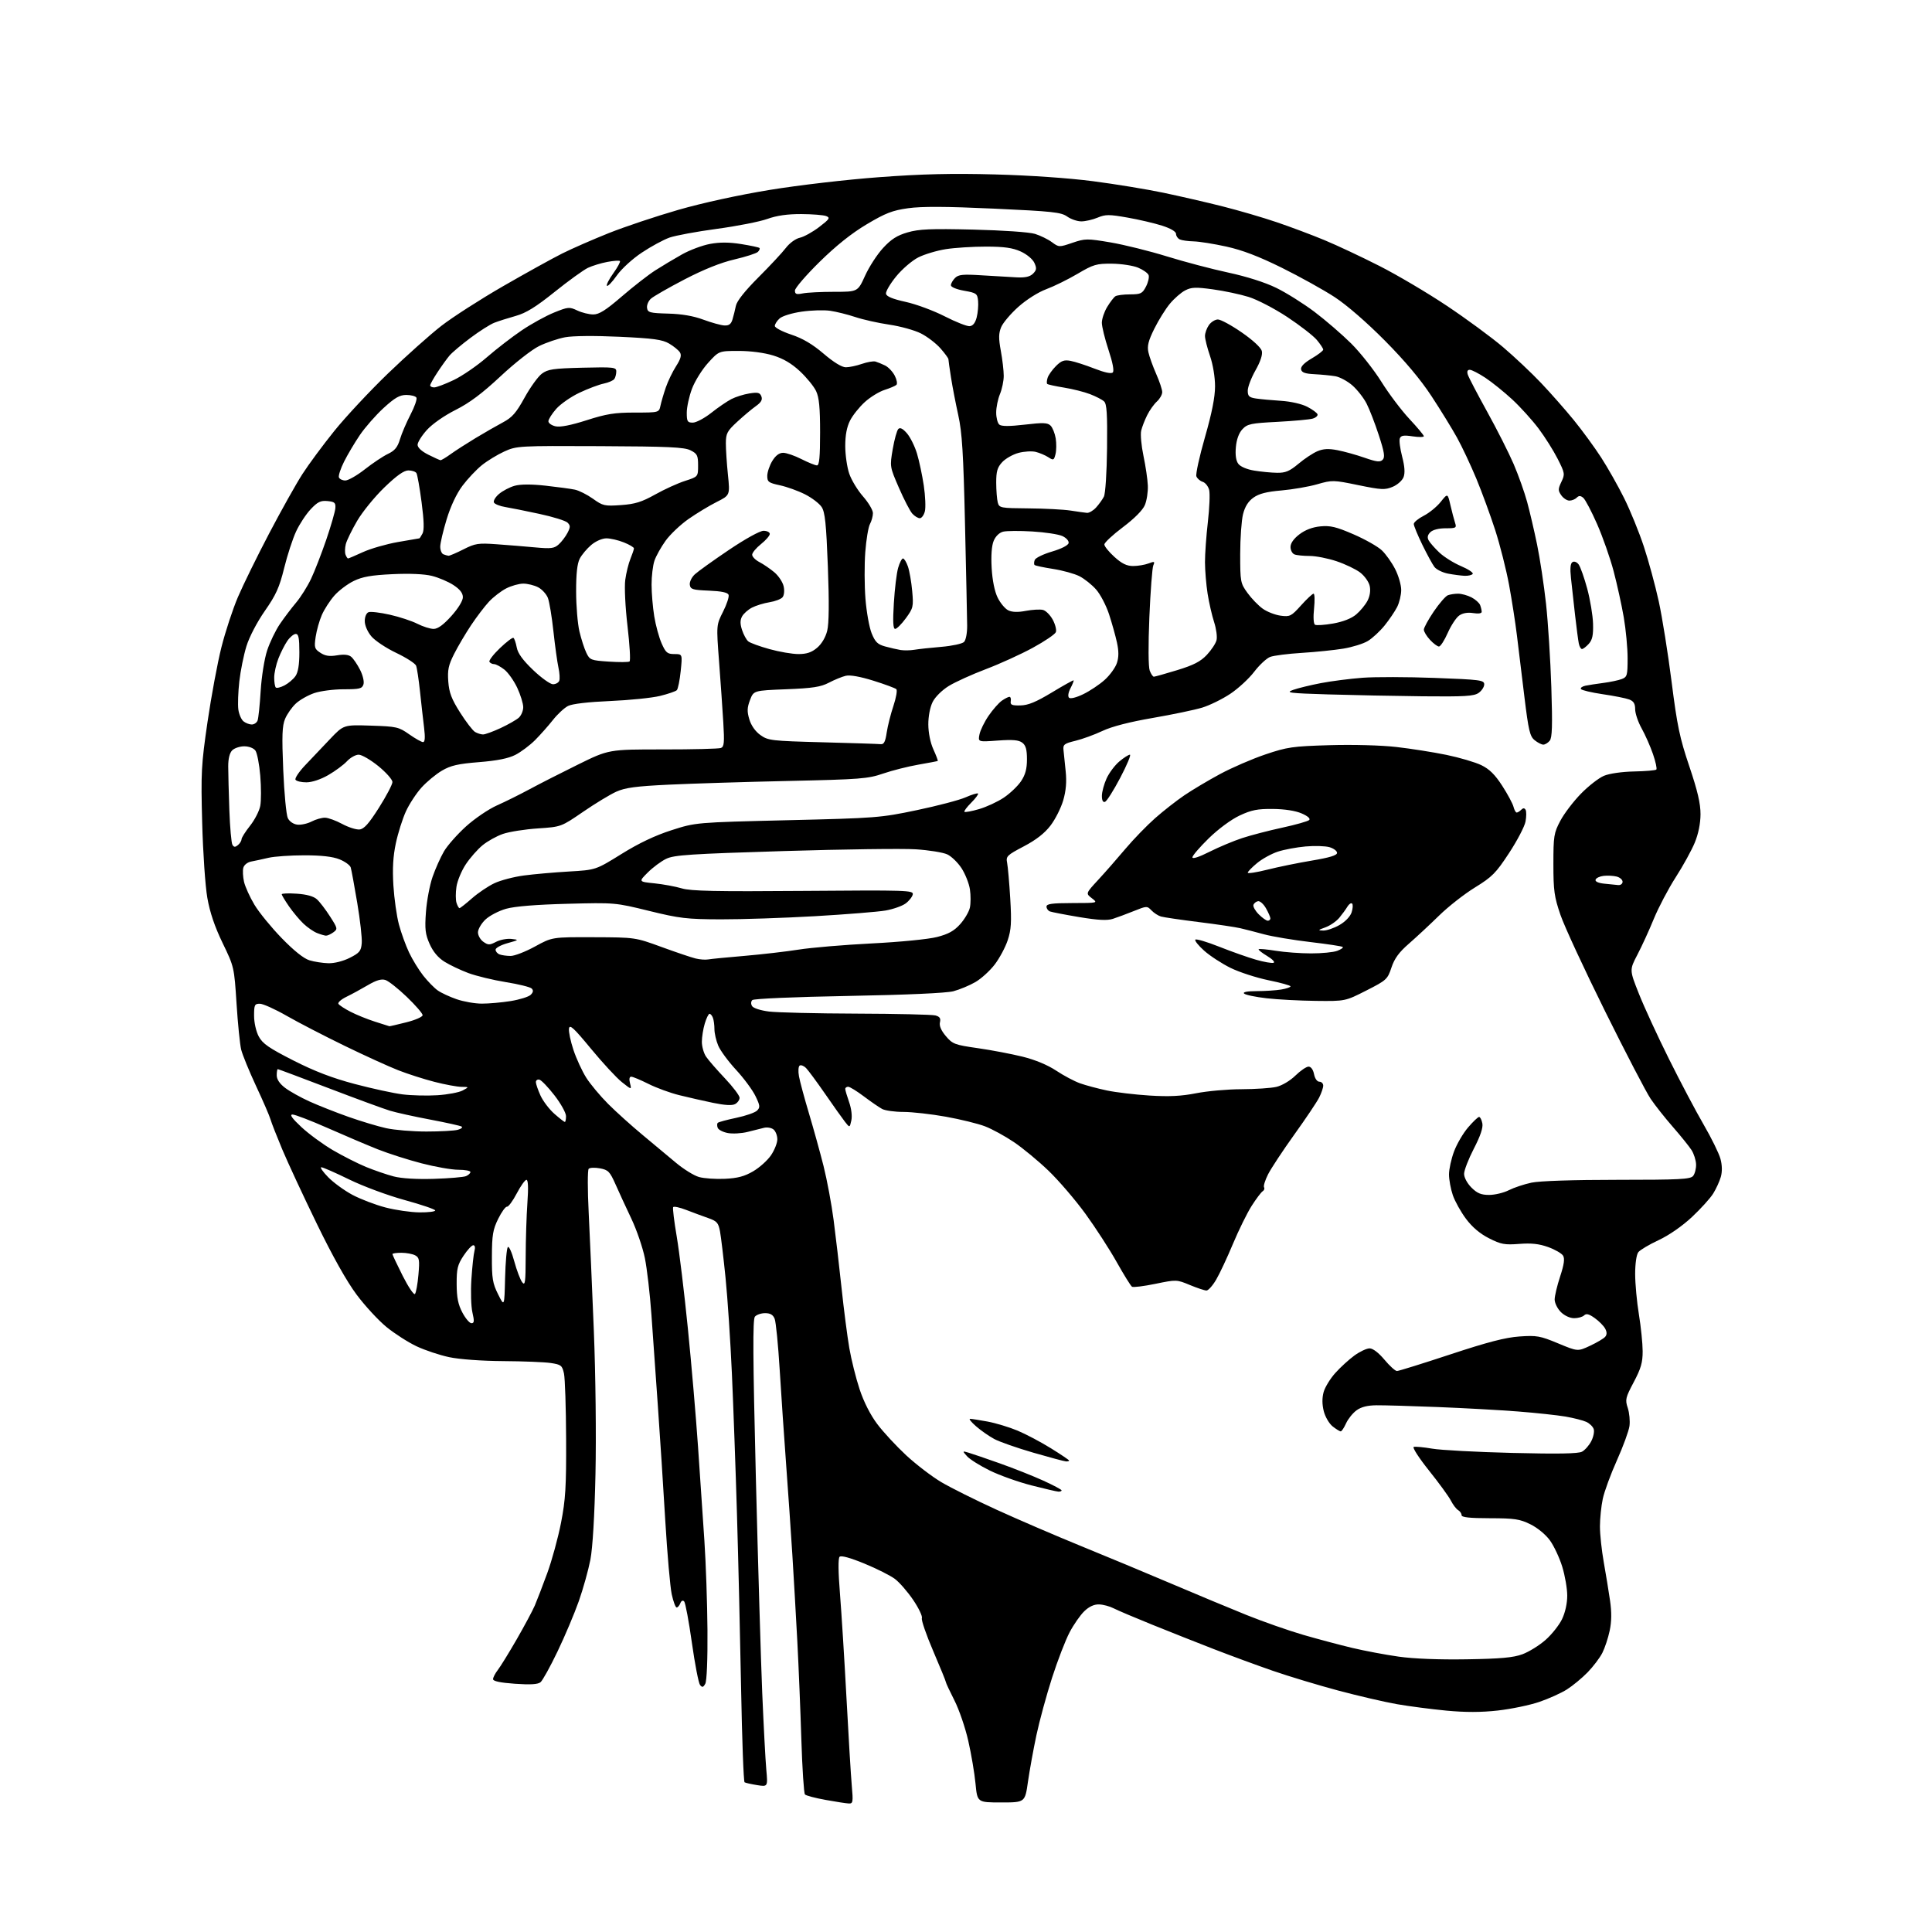 <?xml version="1.0" encoding="UTF-8" standalone="no"?>
<svg 
  version="1.1" 
  xmlns="http://www.w3.org/2000/svg" 
  xmlns:xlink="http://www.w3.org/1999/xlink" 
  xmlns:svg="http://www.w3.org/2000/svg"
  xmlns:rdf="http://www.w3.org/1999/02/22-rdf-syntax-ns#"
  xmlns:cc="http://creativecommons.org/ns#"
  xmlns:dc="http://purl.org/dc/elements/1.1/"
  viewBox="0 0 768 768"
  width="768"
  height="768"
>
<style>svg {background-color: white; }</style>"
<path stroke="none" fill="black" fill-rule="evenodd" d="M337.37,716.91C336.34,716.86 332.18,716.22 328.12,715.48C324.07,714.75 320.40,713.78 319.98,713.32C319.56,712.87 318.91,703.05 318.55,691.50C318.19,679.95 317.47,662.40 316.95,652.50C316.43,642.60 315.53,627.08 314.97,618.00C314.40,608.92 313.28,592.73 312.49,582.00C311.69,571.27 310.55,554.40 309.94,544.50C309.34,534.60 308.44,525.49 307.94,524.25C307.30,522.64 306.22,522.00 304.14,522.00C302.55,522.00 300.72,522.63 300.08,523.40C299.19,524.48 299.28,539.63 300.46,587.15C301.32,621.44 302.46,660.08 303.00,673.00C303.55,685.92 304.27,699.60 304.61,703.40C305.23,710.29 305.23,710.29 300.96,709.61C298.61,709.23 296.37,708.73 295.98,708.49C295.59,708.25 294.97,691.50 294.60,671.27C294.22,651.05 293.49,619.88 292.96,602.00C292.43,584.12 291.52,558.92 290.94,546.00C290.36,533.08 289.23,515.98 288.42,508.00C287.62,500.02 286.62,491.72 286.22,489.54C285.57,486.06 284.99,485.41 281.49,484.19C279.30,483.42 275.37,481.97 272.77,480.96C270.17,479.95 267.84,479.46 267.59,479.86C267.34,480.26 267.98,485.52 269.01,491.54C270.03,497.57 272.03,513.98 273.43,528.00C274.84,542.02 276.66,563.17 277.47,575.00C278.28,586.83 279.43,603.70 280.01,612.50C280.60,621.30 281.15,637.28 281.23,648.00C281.32,659.60 280.96,668.24 280.36,669.32C279.55,670.78 279.14,670.87 278.28,669.81C277.70,669.09 276.23,661.52 275.03,653.00C273.83,644.48 272.45,637.09 271.96,636.58C271.42,636.03 270.81,636.33 270.43,637.33C270.07,638.25 269.42,639.00 268.98,639.00C268.53,639.00 267.65,636.64 267.02,633.75C266.40,630.86 265.25,617.70 264.46,604.50C263.68,591.30 262.36,570.83 261.52,559.00C260.69,547.17 259.53,530.79 258.95,522.59C258.37,514.39 257.19,504.27 256.34,500.09C255.49,495.92 253.09,488.90 251.00,484.50C248.91,480.10 246.07,473.94 244.69,470.81C242.43,465.72 241.78,465.05 238.51,464.44C236.50,464.06 234.47,464.14 234.01,464.62C233.55,465.11 233.55,472.93 234.01,482.00C234.46,491.07 235.39,512.23 236.06,529.00C236.76,546.28 237.04,570.99 236.71,586.00C236.35,602.60 235.59,615.30 234.69,620.00C233.89,624.12 231.82,631.55 230.08,636.50C228.33,641.45 224.53,650.45 221.62,656.50C218.72,662.55 215.68,668.05 214.86,668.71C213.81,669.57 210.83,669.75 204.69,669.32C198.87,668.91 196.00,668.30 196.00,667.49C196.00,666.82 196.84,665.20 197.86,663.88C198.89,662.57 202.26,657.09 205.37,651.71C208.47,646.32 211.73,640.24 212.60,638.21C213.47,636.17 215.70,630.39 217.54,625.36C219.38,620.33 221.84,611.33 223.01,605.36C224.81,596.13 225.12,591.11 225.04,572.00C224.99,559.62 224.61,547.92 224.19,546.00C223.48,542.79 223.05,542.44 218.96,541.82C216.51,541.45 207.97,541.11 200.00,541.06C191.44,541.00 182.67,540.36 178.59,539.50C174.79,538.70 168.94,536.75 165.59,535.17C162.24,533.59 156.86,530.14 153.64,527.51C150.41,524.87 145.05,519.06 141.73,514.60C137.85,509.41 132.18,499.31 125.96,486.50C120.61,475.50 114.44,462.23 112.24,457.00C110.05,451.77 107.93,446.38 107.54,445.00C107.15,443.62 104.57,437.65 101.80,431.73C99.04,425.80 96.37,419.28 95.87,417.23C95.37,415.18 94.54,406.95 94.03,398.93C93.10,384.46 93.06,384.31 88.49,374.86C85.34,368.34 83.43,362.69 82.42,356.92C81.60,352.29 80.68,338.82 80.37,327.00C79.84,307.13 80.00,304.09 82.49,287.00C83.98,276.82 86.46,263.46 88.02,257.29C89.57,251.13 92.53,242.13 94.60,237.29C96.67,232.46 102.26,221.07 107.02,212.00C111.78,202.93 117.70,192.35 120.18,188.50C122.65,184.65 128.38,176.91 132.90,171.30C137.42,165.69 147.01,155.42 154.21,148.48C161.41,141.55 170.95,133.03 175.40,129.57C179.86,126.10 190.93,118.99 200.00,113.76C209.07,108.54 219.65,102.68 223.50,100.76C227.35,98.83 235.68,95.19 242.01,92.66C248.33,90.14 260.71,86.00 269.51,83.46C279.21,80.66 293.56,77.53 306.00,75.49C317.64,73.59 336.44,71.40 349.50,70.43C366.62,69.16 378.38,68.88 395.50,69.34C409.34,69.71 424.87,70.78 434.48,72.03C443.28,73.17 455.88,75.24 462.48,76.62C469.09,78.01 479.68,80.44 486.00,82.04C492.32,83.63 502.00,86.46 507.50,88.33C513.00,90.19 521.55,93.40 526.50,95.46C531.45,97.51 541.28,102.13 548.34,105.72C555.40,109.30 567.48,116.44 575.17,121.58C582.86,126.71 592.89,134.08 597.45,137.96C602.01,141.83 608.84,148.27 612.62,152.26C616.41,156.25 622.25,162.88 625.61,167.00C628.97,171.13 633.87,177.82 636.49,181.88C639.11,185.93 643.23,193.21 645.63,198.05C648.04,202.89 651.55,211.50 653.43,217.18C655.31,222.85 657.98,232.68 659.37,239.00C660.75,245.32 663.05,259.71 664.48,270.97C666.70,288.51 667.71,293.33 671.54,304.66C674.83,314.41 675.99,319.42 675.98,323.69C675.96,327.40 675.13,331.49 673.68,335.00C672.43,338.02 669.03,344.21 666.12,348.73C663.21,353.26 659.30,360.69 657.43,365.23C655.57,369.78 652.62,376.22 650.88,379.53C647.73,385.57 647.73,385.57 651.49,395.03C653.55,400.24 658.94,411.93 663.46,421.00C667.97,430.07 674.18,441.82 677.26,447.11C680.33,452.39 683.32,458.49 683.91,460.66C684.60,463.21 684.64,465.76 684.05,467.84C683.54,469.62 682.18,472.59 681.03,474.44C679.89,476.30 676.07,480.51 672.56,483.80C668.69,487.41 663.46,491.04 659.33,492.97C655.57,494.72 651.94,496.88 651.25,497.77C650.52,498.71 650.00,502.32 650.00,506.44C650.01,510.32 650.67,517.55 651.49,522.50C652.30,527.45 652.97,534.02 652.98,537.10C653.00,541.61 652.31,544.00 649.44,549.41C646.16,555.60 645.97,556.39 647.06,559.67C647.70,561.63 648.01,564.87 647.74,566.87C647.46,568.86 645.22,575.00 642.75,580.50C640.28,586.00 637.75,592.88 637.13,595.80C636.51,598.71 636.00,603.66 636.00,606.80C636.00,609.93 636.69,616.33 637.52,621.00C638.35,625.67 639.48,632.53 640.01,636.23C640.69,640.90 640.65,644.57 639.87,648.23C639.26,651.13 637.95,655.09 636.96,657.04C635.98,658.99 633.35,662.46 631.12,664.76C628.89,667.05 625.18,670.12 622.87,671.58C620.57,673.04 615.59,675.28 611.82,676.56C608.05,677.84 600.66,679.37 595.41,679.96C588.77,680.70 582.54,680.71 574.98,680.00C569.00,679.43 560.16,678.28 555.34,677.44C550.52,676.60 540.03,674.17 532.04,672.04C524.04,669.90 512.33,666.37 506.00,664.18C499.68,661.99 489.10,658.10 482.50,655.54C475.90,652.98 464.88,648.61 458.00,645.83C451.12,643.05 444.22,640.12 442.67,639.32C441.11,638.52 438.50,637.82 436.88,637.78C434.94,637.72 432.94,638.64 431.05,640.46C429.46,641.98 426.82,645.76 425.19,648.86C423.55,651.96 420.40,660.12 418.19,667.00C415.98,673.88 413.19,684.12 411.99,689.76C410.79,695.41 409.28,703.73 408.63,708.26C407.46,716.50 407.46,716.50 397.98,716.50C388.50,716.50 388.50,716.50 387.78,709.00C387.39,704.88 386.09,697.23 384.90,692.00C383.72,686.77 381.23,679.52 379.37,675.88C377.52,672.24 376.00,668.99 376.00,668.66C376.00,668.33 373.74,662.78 370.97,656.33C368.20,649.88 366.17,643.99 366.46,643.24C366.75,642.49 365.19,639.22 362.99,635.98C360.79,632.74 357.53,628.99 355.74,627.65C353.96,626.31 348.50,623.56 343.61,621.55C337.94,619.22 334.36,618.24 333.75,618.85C333.14,619.46 333.20,624.83 333.91,633.65C334.52,641.27 335.68,659.88 336.49,675.00C337.29,690.12 338.24,705.76 338.59,709.75C339.18,716.41 339.08,716.99 337.37,716.91zM583.00,659.60C596.61,659.38 601.54,658.93 605.19,657.59C607.78,656.63 611.90,654.08 614.36,651.91C616.82,649.75 619.77,646.04 620.92,643.67C622.19,641.04 623.00,637.39 623.00,634.29C623.00,631.50 622.10,626.31 621.01,622.77C619.92,619.23 617.72,614.53 616.12,612.33C614.44,610.01 611.18,607.32 608.36,605.93C604.12,603.84 602.07,603.54 592.25,603.52C584.18,603.51 581.00,603.16 581.00,602.30C581.00,601.64 580.39,600.74 579.64,600.30C578.88,599.86 577.58,598.15 576.74,596.50C575.89,594.85 571.97,589.46 568.02,584.53C564.07,579.59 561.35,575.38 561.98,575.17C562.60,574.97 565.90,575.27 569.31,575.86C572.71,576.45 587.03,577.21 601.13,577.56C619.37,578.01 627.37,577.87 628.87,577.07C630.03,576.45 631.68,574.58 632.54,572.92C633.40,571.26 633.85,569.09 633.53,568.10C633.22,567.11 631.88,565.81 630.56,565.21C629.24,564.61 625.54,563.67 622.33,563.11C619.12,562.56 610.65,561.65 603.50,561.09C596.35,560.53 581.95,559.73 571.50,559.32C561.05,558.91 550.12,558.59 547.21,558.62C543.57,558.65 541.08,559.28 539.21,560.65C537.72,561.75 535.86,564.07 535.07,565.82C534.28,567.57 533.33,569.00 532.95,569.00C532.58,569.00 531.14,568.11 529.76,567.03C528.38,565.94 526.79,563.23 526.22,560.98C525.54,558.28 525.52,555.71 526.16,553.38C526.70,551.44 528.79,548.02 530.82,545.77C532.84,543.51 536.26,540.40 538.40,538.84C540.55,537.28 543.26,536.00 544.44,536.00C545.75,536.00 548.03,537.74 550.34,540.50C552.41,542.98 554.64,545.00 555.31,545.00C555.98,545.00 565.52,542.03 576.51,538.40C591.37,533.49 598.43,531.66 604.01,531.27C610.87,530.79 612.22,531.03 619.35,534.00C627.18,537.26 627.18,537.26 632.12,534.94C634.84,533.67 637.53,532.07 638.10,531.38C638.82,530.51 638.81,529.51 638.07,528.13C637.48,527.04 635.62,525.15 633.92,523.95C631.65,522.32 630.55,522.05 629.72,522.88C629.11,523.49 627.32,524.00 625.75,524.00C624.07,524.00 621.91,523.00 620.45,521.55C619.10,520.20 618.00,517.95 618.00,516.57C618.00,515.18 618.98,511.06 620.18,507.41C621.75,502.63 622.07,500.32 621.34,499.14C620.79,498.24 618.12,496.70 615.42,495.73C611.81,494.43 608.74,494.10 603.91,494.47C598.13,494.92 596.66,494.65 591.91,492.24C588.32,490.42 585.24,487.82 582.76,484.50C580.70,481.75 578.34,477.51 577.51,475.07C576.68,472.64 576.00,468.94 576.00,466.86C576.00,464.78 576.90,460.66 578.01,457.71C579.11,454.76 581.62,450.46 583.59,448.17C585.55,445.88 587.52,444.00 587.96,444.00C588.40,444.00 588.99,445.16 589.26,446.57C589.59,448.30 588.49,451.56 585.87,456.62C583.74,460.74 582.00,465.24 582.00,466.63C582.00,468.09 583.24,470.39 584.92,472.08C587.21,474.36 588.75,475.00 591.96,475.00C594.23,475.00 597.75,474.16 599.79,473.12C601.83,472.09 605.88,470.74 608.80,470.12C612.02,469.44 625.41,469.00 642.93,469.00C667.62,469.00 671.94,468.78 673.03,467.47C673.73,466.62 674.26,464.56 674.22,462.89C674.17,461.22 673.35,458.64 672.41,457.17C671.46,455.70 668.14,451.57 665.02,448.00C661.90,444.43 657.91,439.39 656.16,436.80C654.41,434.22 646.26,418.56 638.06,402.02C629.85,385.47 621.87,368.24 620.32,363.72C617.84,356.49 617.50,354.06 617.50,343.50C617.50,332.35 617.69,331.13 620.24,326.31C621.74,323.45 625.43,318.60 628.43,315.53C631.42,312.46 635.55,309.25 637.60,308.39C639.78,307.48 644.75,306.77 649.58,306.67C654.12,306.58 658.10,306.24 658.42,305.91C658.74,305.59 658.14,302.82 657.09,299.77C656.04,296.71 654.01,292.12 652.59,289.57C651.16,287.02 650.00,283.58 650.00,281.94C650.00,279.71 649.39,278.72 647.63,278.05C646.32,277.55 641.59,276.61 637.11,275.96C632.64,275.30 628.74,274.38 628.45,273.91C628.16,273.44 628.95,272.85 630.21,272.58C631.47,272.32 634.71,271.82 637.41,271.47C640.11,271.12 643.37,270.43 644.66,269.94C646.82,269.12 647.00,268.49 647.00,261.66C647.00,257.59 646.31,250.27 645.47,245.38C644.63,240.50 642.81,232.25 641.44,227.05C640.07,221.86 637.12,213.44 634.88,208.35C632.65,203.27 630.17,198.56 629.37,197.89C628.27,196.98 627.63,196.97 626.76,197.84C626.12,198.48 624.82,199.00 623.86,199.00C622.90,199.00 621.45,198.05 620.63,196.88C619.32,195.00 619.32,194.40 620.67,191.56C622.14,188.49 622.07,188.08 619.21,182.42C617.56,179.16 614.14,173.72 611.60,170.34C609.05,166.96 604.35,161.76 601.14,158.79C597.94,155.83 593.14,151.96 590.49,150.20C587.83,148.44 585.03,147.00 584.26,147.00C583.34,147.00 583.07,147.65 583.48,148.93C583.81,149.99 587.28,156.62 591.18,163.68C595.08,170.73 599.82,180.10 601.71,184.50C603.60,188.90 606.00,195.65 607.05,199.50C608.10,203.35 609.89,211.00 611.02,216.50C612.16,222.00 613.75,232.57 614.57,240.00C615.38,247.43 616.33,262.37 616.68,273.21C617.17,288.48 617.02,293.27 616.03,294.46C615.33,295.31 614.19,296.00 613.49,296.00C612.79,296.00 611.24,295.21 610.04,294.23C608.15,292.71 607.61,290.40 605.97,276.98C604.93,268.47 603.59,257.45 602.99,252.50C602.39,247.55 600.99,238.55 599.88,232.50C598.76,226.45 596.28,216.65 594.37,210.73C592.45,204.81 589.07,195.58 586.85,190.23C584.62,184.88 581.19,177.57 579.21,174.00C577.24,170.43 572.67,163.00 569.06,157.50C564.70,150.85 558.48,143.45 550.50,135.40C543.23,128.07 535.34,121.23 530.50,118.07C526.10,115.20 516.65,109.96 509.50,106.42C500.37,101.91 493.82,99.41 487.50,98.02C482.55,96.93 476.70,96.00 474.50,95.95C472.30,95.90 469.82,95.55 469.00,95.18C468.18,94.81 467.50,93.83 467.50,93.00C467.50,92.06 465.43,90.83 462.00,89.72C458.98,88.75 452.76,87.29 448.19,86.49C440.86,85.20 439.46,85.20 436.32,86.51C434.36,87.33 431.44,88.00 429.84,88.00C428.23,88.00 425.70,87.13 424.21,86.07C421.82,84.37 418.39,84.00 395.00,82.93C376.03,82.06 366.37,82.02 361.00,82.77C354.73,83.65 352.03,84.70 344.53,89.16C338.50,92.75 332.36,97.65 325.78,104.12C320.40,109.41 316.00,114.53 316.00,115.49C316.00,116.93 316.57,117.14 319.12,116.63C320.84,116.28 326.46,116.00 331.62,116.00C340.98,116.00 340.98,116.00 343.89,109.59C345.49,106.06 348.70,101.11 351.04,98.58C354.26,95.08 356.60,93.59 360.78,92.38C365.31,91.06 369.89,90.86 386.89,91.27C398.72,91.55 409.17,92.28 411.42,92.97C413.57,93.64 416.60,95.12 418.14,96.26C420.92,98.31 421.02,98.32 426.30,96.52C431.38,94.80 432.13,94.79 441.45,96.36C446.85,97.28 456.94,99.78 463.88,101.93C470.82,104.08 481.80,106.97 488.27,108.36C495.48,109.91 502.85,112.24 507.27,114.40C511.25,116.33 518.10,120.63 522.50,123.94C526.90,127.26 533.47,132.93 537.11,136.54C540.74,140.15 546.14,146.99 549.11,151.74C552.07,156.49 557.09,163.14 560.25,166.52C563.41,169.90 566.00,173.00 566.00,173.40C566.00,173.80 563.98,173.82 561.51,173.45C558.01,172.92 556.90,173.10 556.45,174.27C556.13,175.09 556.55,178.34 557.37,181.49C558.39,185.41 558.57,187.99 557.94,189.66C557.43,191.01 555.48,192.74 553.60,193.52C550.54,194.80 549.11,194.73 539.96,192.85C530.02,190.80 529.58,190.79 523.62,192.50C520.26,193.47 513.85,194.57 509.40,194.96C503.52,195.46 500.47,196.24 498.27,197.81C496.20,199.28 494.89,201.36 494.12,204.42C493.51,206.88 493.00,214.02 493.00,220.29C493.00,231.30 493.10,231.84 495.91,235.72C497.51,237.93 500.23,240.74 501.96,241.97C503.68,243.20 506.88,244.44 509.06,244.74C512.78,245.23 513.29,244.98 517.20,240.63C519.49,238.09 521.72,236.00 522.16,236.00C522.61,236.00 522.69,238.64 522.36,241.86C521.99,245.35 522.15,247.97 522.73,248.34C523.28,248.67 526.52,248.46 529.93,247.86C533.89,247.16 537.20,245.86 539.10,244.26C540.73,242.89 542.76,240.43 543.60,238.81C544.56,236.96 544.89,234.76 544.48,232.92C544.13,231.30 542.41,228.90 540.67,227.57C538.93,226.25 534.70,224.23 531.28,223.09C527.86,221.94 523.06,221.00 520.61,221.00C518.17,221.00 515.45,220.73 514.58,220.39C513.71,220.06 513.00,218.73 513.00,217.44C513.00,215.94 514.26,214.14 516.54,212.40C518.87,210.63 521.73,209.54 524.88,209.24C528.82,208.86 531.18,209.42 538.05,212.40C542.66,214.40 547.72,217.26 549.30,218.77C550.89,220.27 553.27,223.62 554.59,226.22C555.92,228.81 557.00,232.55 557.00,234.52C557.00,236.49 556.27,239.54 555.38,241.30C554.48,243.06 552.23,246.38 550.38,248.67C548.52,250.96 545.54,253.72 543.75,254.80C541.96,255.89 537.58,257.25 534.00,257.84C530.42,258.43 523.00,259.19 517.50,259.53C512.00,259.87 506.34,260.59 504.92,261.13C503.49,261.67 500.64,264.32 498.57,267.03C496.51,269.74 492.24,273.68 489.08,275.79C485.93,277.89 480.90,280.37 477.92,281.28C474.94,282.19 466.09,284.04 458.26,285.39C449.02,286.98 442.00,288.79 438.26,290.55C435.09,292.05 430.25,293.81 427.50,294.48C423.10,295.54 422.53,295.97 422.75,298.09C422.88,299.42 423.27,303.23 423.62,306.57C424.06,310.81 423.76,314.31 422.65,318.15C421.76,321.18 419.50,325.68 417.60,328.16C415.25,331.24 411.89,333.86 406.98,336.44C400.26,339.97 399.83,340.40 400.35,343.00C400.65,344.52 401.21,350.92 401.59,357.22C402.15,366.62 401.97,369.57 400.58,373.76C399.65,376.57 397.32,380.91 395.42,383.40C393.51,385.90 390.05,389.05 387.73,390.39C385.40,391.74 381.48,393.37 379.00,394.03C376.18,394.77 360.62,395.47 337.26,395.90C315.61,396.30 299.61,396.99 299.05,397.55C298.48,398.12 298.44,399.10 298.97,399.95C299.47,400.76 302.39,401.69 305.68,402.10C308.88,402.50 324.55,402.88 340.50,402.93C356.45,402.98 370.55,403.31 371.82,403.65C373.57,404.12 374.02,404.80 373.64,406.39C373.31,407.78 374.11,409.65 376.00,411.88C378.67,415.03 379.51,415.35 388.68,416.66C394.08,417.43 402.09,418.96 406.48,420.04C411.49,421.28 416.46,423.35 419.84,425.59C422.80,427.56 427.08,429.83 429.36,430.64C431.64,431.45 436.43,432.73 440.00,433.48C443.57,434.23 451.23,435.14 457.00,435.50C464.75,435.98 469.60,435.74 475.50,434.58C479.90,433.71 488.00,432.99 493.50,432.98C499.00,432.96 505.25,432.55 507.38,432.05C509.61,431.53 512.81,429.64 514.92,427.58C516.94,425.61 519.30,424.00 520.17,424.00C521.13,424.00 521.99,425.18 522.35,427.00C522.70,428.76 523.58,430.00 524.48,430.00C525.31,430.00 526.00,430.70 526.00,431.55C526.00,432.40 525.27,434.54 524.38,436.30C523.49,438.06 519.05,444.68 514.51,451.00C509.98,457.32 505.29,464.43 504.09,466.78C502.90,469.14 502.17,471.47 502.48,471.97C502.78,472.46 502.54,473.17 501.93,473.54C501.33,473.91 499.36,476.53 497.55,479.36C495.75,482.19 492.41,488.97 490.13,494.42C487.85,499.88 484.85,506.29 483.45,508.67C482.06,511.05 480.32,513.00 479.59,513.00C478.86,513.00 475.89,512.01 472.99,510.81C467.75,508.63 467.63,508.63 459.31,510.34C454.69,511.29 450.51,511.81 450.00,511.50C449.50,511.19 446.77,506.79 443.92,501.72C441.08,496.65 435.48,488.00 431.48,482.50C427.48,477.00 420.90,469.32 416.85,465.43C412.81,461.54 406.60,456.40 403.05,454.01C399.51,451.62 394.33,448.79 391.55,447.73C388.77,446.66 381.77,444.95 376.00,443.91C370.23,442.87 362.66,442.02 359.18,442.01C355.71,442.01 351.89,441.48 350.68,440.84C349.48,440.20 346.21,437.95 343.41,435.84C340.61,433.73 337.80,432.00 337.16,432.00C336.52,432.00 336.00,432.39 336.00,432.87C336.00,433.36 336.69,435.70 337.53,438.09C338.44,440.66 338.80,443.64 338.42,445.39C337.77,448.34 337.77,448.34 335.88,445.92C334.84,444.59 331.28,439.59 327.98,434.80C324.67,430.02 321.26,425.40 320.40,424.54C319.54,423.68 318.41,423.25 317.89,423.57C317.37,423.89 317.23,425.81 317.60,427.83C317.96,429.85 319.74,436.45 321.55,442.50C323.36,448.55 325.98,458.00 327.37,463.50C328.75,469.00 330.56,478.68 331.38,485.00C332.21,491.32 333.62,503.48 334.53,512.00C335.43,520.52 336.82,531.26 337.61,535.86C338.40,540.45 340.24,547.83 341.70,552.24C343.36,557.27 345.99,562.45 348.73,566.09C351.13,569.28 356.32,574.88 360.25,578.53C364.19,582.17 370.44,586.95 374.14,589.15C377.84,591.35 387.76,596.30 396.19,600.15C404.61,604.00 419.60,610.45 429.50,614.49C439.40,618.52 455.60,625.27 465.50,629.48C475.40,633.69 488.90,639.32 495.50,641.98C502.10,644.64 512.25,648.19 518.05,649.88C523.86,651.56 532.63,653.90 537.55,655.07C542.47,656.24 550.77,657.80 556.00,658.54C561.89,659.38 572.14,659.78 583.00,659.60zM420.75,592.95C420.06,592.92 415.23,591.80 410.00,590.46C404.77,589.12 397.32,586.46 393.44,584.55C389.56,582.64 385.51,580.10 384.44,578.91C382.50,576.73 382.50,576.73 385.00,577.46C386.38,577.86 392.00,579.78 397.49,581.73C402.98,583.68 410.75,586.76 414.74,588.58C418.73,590.40 422.00,592.14 422.00,592.44C422.00,592.75 421.44,592.98 420.75,592.95zM423.75,580.93C423.06,580.90 417.22,579.33 410.76,577.46C404.31,575.59 397.33,573.15 395.26,572.04C393.19,570.93 389.94,568.67 388.04,567.01C386.13,565.36 385.04,564.00 385.60,564.00C386.17,564.00 389.30,564.49 392.57,565.09C395.83,565.70 401.20,567.32 404.50,568.70C407.80,570.08 413.76,573.23 417.75,575.71C421.74,578.18 425.00,580.39 425.00,580.60C425.00,580.82 424.44,580.97 423.75,580.93zM187.41,526.00C188.52,526.00 188.59,525.17 187.80,521.75C187.25,519.41 187.07,513.45 187.39,508.50C187.72,503.55 188.26,498.49 188.61,497.25C188.98,495.90 188.79,495.00 188.13,495.00C187.52,495.00 185.78,496.88 184.26,499.18C181.89,502.77 181.50,504.35 181.53,510.43C181.55,515.78 182.10,518.53 183.80,521.75C185.03,524.09 186.66,526.00 187.41,526.00zM200.78,508.02C200.94,501.70 201.43,496.17 201.88,495.72C202.32,495.28 203.47,497.83 204.43,501.40C205.40,504.96 206.81,508.69 207.56,509.69C208.75,511.26 208.94,509.88 208.97,499.40C208.99,492.75 209.29,483.19 209.65,478.15C210.08,472.13 209.95,469.00 209.27,469.00C208.71,469.00 206.97,471.44 205.40,474.43C203.84,477.41 202.10,479.77 201.54,479.68C200.97,479.58 199.40,481.75 198.04,484.50C195.93,488.79 195.57,490.93 195.54,499.50C195.50,508.21 195.82,510.14 198.00,514.50C200.50,519.50 200.50,519.50 200.78,508.02zM164.95,514.38C165.38,513.89 166.01,510.47 166.33,506.76C166.85,500.83 166.70,499.91 165.03,499.01C163.98,498.46 161.53,498.00 159.57,498.00C157.60,498.00 156.00,498.23 156.00,498.52C156.00,498.81 157.83,502.69 160.07,507.15C162.32,511.60 164.51,514.86 164.95,514.38zM166.75,481.94C170.19,481.98 173.00,481.63 173.00,481.18C173.00,480.73 167.55,478.88 160.90,477.05C154.16,475.21 144.38,471.58 138.83,468.87C133.36,466.19 128.36,464.00 127.73,464.00C127.11,464.00 128.32,465.77 130.44,467.94C132.55,470.10 136.89,473.26 140.09,474.97C143.29,476.67 149.19,478.93 153.20,479.98C157.22,481.03 163.31,481.91 166.75,481.94zM172.50,468.61C178.55,468.42 184.29,467.94 185.25,467.53C186.21,467.12 187.00,466.38 187.00,465.89C187.00,465.40 184.84,465.00 182.20,465.00C179.57,465.00 173.00,463.85 167.62,462.45C162.23,461.06 154.38,458.54 150.16,456.87C145.95,455.19 136.99,451.39 130.26,448.41C123.53,445.44 117.23,443.02 116.26,443.04C115.04,443.06 116.11,444.58 119.81,448.03C122.73,450.75 128.36,454.88 132.31,457.20C136.26,459.51 142.20,462.52 145.50,463.88C148.80,465.23 153.75,466.93 156.50,467.65C159.64,468.46 165.59,468.82 172.50,468.61zM288.18,468.59C293.21,468.36 295.97,467.62 299.41,465.60C301.92,464.13 305.11,461.27 306.49,459.23C307.87,457.20 309.00,454.35 309.00,452.89C309.00,451.44 308.33,449.69 307.51,449.00C306.68,448.32 305.00,448.01 303.76,448.31C302.52,448.62 299.54,449.36 297.15,449.96C294.76,450.56 291.24,450.76 289.32,450.40C287.41,450.04 285.60,449.11 285.30,448.33C285.00,447.55 285.01,446.66 285.32,446.35C285.63,446.03 288.95,445.14 292.69,444.35C296.44,443.57 300.15,442.27 300.95,441.47C302.23,440.20 302.14,439.47 300.29,435.66C299.12,433.26 295.66,428.58 292.58,425.26C289.51,421.94 286.32,417.61 285.50,415.64C284.67,413.67 284.00,410.74 284.00,409.11C284.00,407.49 283.73,405.45 283.39,404.58C283.06,403.71 282.46,403.00 282.05,403.00C281.65,403.00 280.80,404.74 280.16,406.87C279.52,408.99 279.00,412.27 279.00,414.14C279.00,416.02 279.75,418.67 280.67,420.03C281.58,421.39 284.96,425.27 288.17,428.66C291.37,432.05 294.00,435.53 294.00,436.38C294.00,437.23 293.20,438.36 292.21,438.89C291.02,439.53 288.11,439.36 283.46,438.40C279.63,437.60 273.57,436.23 270.00,435.34C266.43,434.46 260.93,432.45 257.78,430.87C254.63,429.29 251.55,428.00 250.92,428.00C250.19,428.00 250.02,428.94 250.44,430.62C251.10,433.25 251.10,433.25 247.22,430.17C245.08,428.48 239.55,422.50 234.92,416.89C228.03,408.54 226.44,407.08 226.18,408.87C226.00,410.07 226.80,413.90 227.96,417.38C229.12,420.87 231.41,425.82 233.04,428.40C234.67,430.97 238.59,435.67 241.75,438.83C244.91,441.99 251.01,447.48 255.30,451.04C259.59,454.59 265.60,459.60 268.66,462.18C271.72,464.75 275.86,467.32 277.86,467.88C279.86,468.45 284.50,468.77 288.18,468.59zM169.50,449.80C175.00,449.80 180.62,449.49 181.99,449.11C183.36,448.73 184.03,448.15 183.49,447.82C182.95,447.49 177.32,446.25 171.00,445.05C164.68,443.86 157.47,442.27 155.00,441.52C152.53,440.77 141.58,436.75 130.67,432.58C119.76,428.41 110.65,425.00 110.42,425.00C110.19,425.00 110.00,426.10 110.00,427.45C110.00,429.05 111.15,430.78 113.32,432.43C115.14,433.82 119.53,436.27 123.07,437.87C126.61,439.47 133.55,442.21 138.50,443.96C143.45,445.71 150.20,447.74 153.50,448.47C156.80,449.20 164.00,449.80 169.50,449.80zM224.53,446.00C224.79,446.00 225.00,444.95 225.00,443.67C225.00,442.40 222.94,438.68 220.41,435.42C217.89,432.17 215.19,429.35 214.41,429.18C213.64,429.00 213.01,429.45 213.02,430.18C213.03,430.90 213.86,433.30 214.86,435.51C215.87,437.71 218.35,440.98 220.38,442.76C222.41,444.54 224.28,446.00 224.53,446.00zM173.92,435.37C178.00,435.10 182.50,434.25 183.92,433.48C186.50,432.08 186.50,432.08 183.41,432.04C181.71,432.02 176.90,431.13 172.72,430.06C168.55,428.99 162.06,426.91 158.31,425.44C154.57,423.98 144.97,419.61 137.00,415.73C129.03,411.86 118.69,406.51 114.04,403.85C109.39,401.18 104.55,399.00 103.29,399.00C101.22,399.00 101.00,399.46 101.00,403.77C101.00,406.50 101.79,410.02 102.86,412.02C104.39,414.87 106.88,416.60 116.61,421.55C125.09,425.86 132.09,428.54 141.00,430.90C147.88,432.72 156.43,434.58 160.00,435.03C163.57,435.48 169.84,435.63 173.92,435.37zM154.79,407.95C154.96,407.98 157.99,407.27 161.54,406.38C165.10,405.49 168.00,404.21 168.00,403.54C168.00,402.87 165.18,399.61 161.73,396.30C158.29,392.99 154.45,389.96 153.20,389.56C151.59,389.05 149.57,389.65 146.22,391.62C143.62,393.15 139.80,395.23 137.72,396.24C135.63,397.25 134.20,398.52 134.53,399.05C134.86,399.59 137.02,401.00 139.32,402.18C141.62,403.37 145.97,405.14 149.00,406.11C152.03,407.09 154.63,407.92 154.79,407.95zM191.50,398.96C194.25,398.97 199.43,398.51 203.00,397.94C206.57,397.36 210.16,396.25 210.96,395.45C211.99,394.44 212.10,393.70 211.35,392.95C210.77,392.37 206.15,391.22 201.08,390.41C196.02,389.59 189.32,387.97 186.19,386.81C183.06,385.64 178.77,383.60 176.66,382.28C174.13,380.68 172.14,378.30 170.78,375.23C169.05,371.33 168.82,369.33 169.32,362.55C169.64,358.12 170.82,351.84 171.95,348.58C173.08,345.32 175.13,340.76 176.49,338.43C177.85,336.10 181.79,331.65 185.23,328.53C188.67,325.42 194.19,321.66 197.49,320.19C200.80,318.72 206.65,315.82 210.50,313.74C214.35,311.66 223.01,307.25 229.75,303.93C242.00,297.90 242.00,297.90 263.52,297.91C275.35,297.92 285.72,297.66 286.57,297.34C287.86,296.84 288.01,295.21 287.52,287.12C287.20,281.83 286.45,270.97 285.84,262.98C284.74,248.46 284.74,248.46 287.44,243.13C288.92,240.20 289.90,237.19 289.62,236.44C289.26,235.52 286.80,235.00 281.80,234.79C275.33,234.53 274.47,234.27 274.21,232.46C274.05,231.33 274.93,229.49 276.21,228.30C277.47,227.14 283.57,222.77 289.77,218.59C296.29,214.20 302.08,211.00 303.52,211.00C304.88,211.00 306.00,211.56 306.00,212.25C306.00,212.94 304.42,214.76 302.50,216.29C300.57,217.83 299.00,219.73 299.00,220.52C299.00,221.30 300.30,222.62 301.88,223.44C303.46,224.26 306.13,226.08 307.81,227.49C309.48,228.90 311.15,231.41 311.51,233.07C311.90,234.80 311.71,236.65 311.07,237.42C310.46,238.15 308.12,239.04 305.88,239.40C303.63,239.76 300.50,240.72 298.92,241.54C297.35,242.35 295.57,243.94 294.97,245.06C294.18,246.54 294.18,248.03 294.99,250.47C295.60,252.32 296.71,254.34 297.44,254.95C298.18,255.57 301.98,256.95 305.88,258.03C309.78,259.12 314.97,260.00 317.41,260.00C320.68,260.00 322.63,259.34 324.80,257.51C326.61,255.99 328.17,253.37 328.82,250.76C329.54,247.89 329.63,239.60 329.09,225.29C328.44,208.18 327.96,203.59 326.62,201.55C325.71,200.16 322.73,197.88 320.00,196.50C317.28,195.12 312.78,193.50 310.02,192.91C305.52,191.94 305.00,191.56 305.00,189.17C305.01,187.70 305.90,185.04 306.99,183.25C308.32,181.07 309.74,180.00 311.32,180.00C312.61,180.00 315.87,181.12 318.58,182.50C321.29,183.87 324.06,184.99 324.75,185.00C325.69,185.00 326.00,181.72 326.00,171.90C326.00,162.01 325.61,157.98 324.41,155.46C323.54,153.61 320.66,150.09 318.02,147.61C314.69,144.50 311.41,142.56 307.36,141.31C303.82,140.22 298.38,139.50 293.64,139.50C285.78,139.50 285.78,139.50 281.45,144.28C279.07,146.91 276.19,151.54 275.06,154.57C273.93,157.60 273.00,161.86 273.00,164.04C273.00,167.56 273.27,168.00 275.41,168.00C276.74,168.00 280.03,166.25 282.73,164.12C285.43,161.98 289.03,159.52 290.72,158.65C292.41,157.77 295.63,156.76 297.88,156.40C301.27,155.86 302.08,156.06 302.66,157.57C303.17,158.89 302.58,159.94 300.47,161.44C298.87,162.57 295.54,165.37 293.06,167.66C289.06,171.35 288.56,172.30 288.54,176.16C288.53,178.54 288.90,184.18 289.36,188.68C290.20,196.87 290.20,196.87 284.85,199.56C281.91,201.04 276.89,204.08 273.71,206.30C270.52,208.53 266.42,212.41 264.60,214.93C262.79,217.44 260.78,221.03 260.15,222.90C259.52,224.77 259.00,229.04 259.01,232.40C259.01,235.75 259.49,241.42 260.07,244.99C260.65,248.57 261.97,253.40 263.00,255.74C264.65,259.47 265.28,260.00 268.08,260.00C271.28,260.00 271.28,260.00 270.59,266.75C270.21,270.46 269.51,273.89 269.04,274.36C268.57,274.83 265.55,275.86 262.34,276.65C259.13,277.43 250.20,278.34 242.50,278.67C233.82,279.04 227.48,279.78 225.81,280.63C224.33,281.38 221.63,283.88 219.81,286.19C217.99,288.50 214.79,292.10 212.71,294.20C210.62,296.29 207.09,298.93 204.87,300.07C202.06,301.50 197.65,302.38 190.43,302.96C182.06,303.63 179.18,304.29 175.68,306.34C173.29,307.74 169.63,310.77 167.55,313.07C165.47,315.38 162.68,319.64 161.35,322.55C160.02,325.46 158.22,331.14 157.36,335.17C156.25,340.40 155.97,345.22 156.38,352.00C156.71,357.23 157.69,364.20 158.58,367.50C159.46,370.80 161.28,375.81 162.61,378.63C163.94,381.45 166.50,385.61 168.29,387.88C170.08,390.14 172.66,392.78 174.03,393.73C175.39,394.69 178.75,396.25 181.50,397.20C184.25,398.16 188.75,398.95 191.50,398.96zM523.13,397.87C516.73,397.80 507.90,397.33 503.51,396.83C499.11,396.33 495.09,395.49 494.56,394.96C493.95,394.35 495.75,394.00 499.55,393.99C502.82,393.98 507.19,393.70 509.25,393.36C511.31,393.02 513.00,392.45 513.00,392.09C513.00,391.74 509.06,390.64 504.25,389.66C499.44,388.67 492.66,386.47 489.19,384.77C485.72,383.06 481.00,379.99 478.69,377.93C476.39,375.88 474.80,373.89 475.17,373.52C475.53,373.14 479.81,374.41 484.67,376.34C489.53,378.27 496.10,380.59 499.27,381.50C502.44,382.41 505.59,382.96 506.27,382.72C506.95,382.48 505.79,381.27 503.71,380.02C501.62,378.77 500.10,377.56 500.33,377.33C500.56,377.10 503.62,377.38 507.13,377.95C510.63,378.52 516.96,378.99 521.18,378.99C525.41,379.00 530.09,378.54 531.57,377.97C533.06,377.41 534.05,376.72 533.77,376.44C533.50,376.16 527.70,375.28 520.88,374.48C514.07,373.68 505.80,372.30 502.50,371.41C499.20,370.51 494.93,369.42 493.00,368.97C491.07,368.52 483.65,367.42 476.50,366.53C469.35,365.64 462.60,364.65 461.50,364.33C460.40,364.01 458.70,362.92 457.73,361.90C456.01,360.09 455.82,360.10 450.73,362.15C447.85,363.31 444.09,364.71 442.37,365.26C440.08,365.99 436.50,365.80 428.98,364.55C423.34,363.60 418.11,362.59 417.36,362.31C416.61,362.02 416.00,361.16 416.00,360.39C416.00,359.29 418.17,359.00 426.25,358.98C436.50,358.96 436.50,358.96 434.03,357.06C431.56,355.16 431.56,355.16 436.53,349.78C439.26,346.83 444.13,341.28 447.35,337.45C450.57,333.63 455.90,328.13 459.20,325.22C462.49,322.32 467.73,318.22 470.85,316.11C473.96,314.00 480.32,310.21 485.00,307.69C489.68,305.17 497.77,301.67 503.00,299.90C511.73,296.95 513.80,296.66 528.58,296.22C537.86,295.95 549.07,296.25 555.08,296.94C560.81,297.59 569.75,299.00 574.95,300.07C580.15,301.14 586.39,302.98 588.82,304.15C592.06,305.72 594.27,307.90 597.15,312.35C599.30,315.68 601.32,319.44 601.64,320.71C601.96,321.97 602.53,323.00 602.91,323.00C603.29,323.00 604.09,322.51 604.69,321.91C605.46,321.14 605.97,321.14 606.44,321.90C606.80,322.48 606.79,324.59 606.42,326.57C606.05,328.55 603.10,334.19 599.87,339.11C594.65,347.07 593.16,348.57 586.33,352.78C582.11,355.37 575.69,360.40 572.08,363.94C568.46,367.48 563.08,372.49 560.12,375.07C556.12,378.54 554.32,381.01 553.12,384.63C551.57,389.29 551.15,389.68 543.13,393.75C534.76,398.00 534.76,398.00 523.13,397.87zM130.54,382.90C132.92,382.96 136.41,382.08 139.04,380.75C142.93,378.79 143.54,378.04 143.80,374.91C143.97,372.93 143.16,365.73 142.01,358.91C140.86,352.08 139.70,345.75 139.42,344.84C139.15,343.93 137.13,342.47 134.94,341.59C132.23,340.51 127.78,340.00 120.99,340.00C115.51,340.00 109.11,340.44 106.76,340.98C104.42,341.53 101.32,342.20 99.87,342.47C98.36,342.76 97.02,343.82 96.72,344.97C96.43,346.06 96.56,348.56 97.00,350.52C97.45,352.48 99.31,356.59 101.15,359.66C102.99,362.72 107.88,368.70 112.00,372.94C116.79,377.88 120.76,381.05 123.00,381.73C124.92,382.32 128.32,382.84 130.54,382.90zM281.50,381.39C282.60,381.19 289.12,380.55 296.00,379.97C302.88,379.38 312.55,378.26 317.50,377.48C322.45,376.69 335.50,375.59 346.50,375.03C357.85,374.46 369.10,373.35 372.50,372.47C377.02,371.31 379.29,370.05 381.69,367.36C383.45,365.40 385.18,362.45 385.54,360.81C385.90,359.16 385.91,355.89 385.56,353.55C385.21,351.20 383.71,347.42 382.24,345.15C380.77,342.88 378.20,340.39 376.53,339.62C374.87,338.85 369.23,337.94 364.00,337.61C358.77,337.27 335.15,337.59 311.50,338.31C274.37,339.45 268.00,339.87 264.85,341.38C262.84,342.34 259.54,344.79 257.51,346.82C253.82,350.50 253.82,350.50 260.16,351.14C263.65,351.50 268.52,352.40 271.00,353.14C274.57,354.22 284.52,354.43 319.34,354.15C360.61,353.82 363.16,353.90 362.84,355.54C362.65,356.50 361.38,358.12 360.00,359.14C358.62,360.16 355.02,361.42 352.00,361.95C348.98,362.47 336.38,363.48 324.00,364.20C311.62,364.91 294.75,365.48 286.50,365.45C272.98,365.41 270.17,365.08 258.00,362.09C244.56,358.79 244.42,358.78 225.50,359.27C213.16,359.59 204.64,360.28 201.19,361.25C198.27,362.07 194.56,364.01 192.94,365.56C191.32,367.11 190.00,369.39 190.00,370.63C190.00,371.87 190.97,373.56 192.15,374.39C194.06,375.73 194.62,375.73 197.21,374.39C198.82,373.56 201.56,373.04 203.31,373.24C206.40,373.58 206.34,373.64 201.75,374.92C199.14,375.64 197.00,376.81 197.00,377.51C197.00,378.21 197.71,379.06 198.58,379.39C199.45,379.73 201.44,380.00 203.00,380.00C204.56,380.00 208.91,378.31 212.67,376.25C219.50,372.50 219.50,372.50 236.00,372.56C252.50,372.62 252.50,372.62 263.00,376.45C268.77,378.56 274.85,380.61 276.50,381.01C278.15,381.42 280.40,381.59 281.50,381.39zM129.56,371.94C128.98,371.90 127.38,371.43 126.00,370.88C124.62,370.33 122.22,368.67 120.65,367.19C119.08,365.71 116.50,362.62 114.90,360.32C113.31,358.02 112.00,355.85 112.00,355.49C112.00,355.14 114.69,355.03 117.99,355.26C121.91,355.52 124.66,356.29 125.97,357.48C127.08,358.47 129.42,361.53 131.17,364.27C134.25,369.06 134.30,369.31 132.49,370.63C131.46,371.38 130.14,371.97 129.56,371.94zM526.00,369.91C527.38,369.94 530.27,368.96 532.42,367.73C534.76,366.40 536.72,364.36 537.28,362.69C537.79,361.14 537.88,359.57 537.49,359.19C537.09,358.81 536.26,359.35 535.63,360.39C535.01,361.44 533.55,363.44 532.38,364.85C531.21,366.25 528.74,367.95 526.88,368.63C523.87,369.71 523.77,369.85 526.00,369.91zM503.95,366.00C504.53,366.00 505.00,365.59 505.00,365.08C505.00,364.58 504.21,362.77 503.25,361.07C502.29,359.37 500.86,358.09 500.08,358.24C499.30,358.38 498.48,359.05 498.26,359.72C498.04,360.39 498.99,362.08 500.38,363.47C501.77,364.86 503.38,366.00 503.95,366.00zM182.66,361.00C182.95,361.00 185.19,359.24 187.63,357.09C190.07,354.95 194.08,352.24 196.54,351.09C198.99,349.93 204.27,348.55 208.25,348.02C212.24,347.49 220.30,346.78 226.17,346.44C236.83,345.82 236.83,345.82 247.04,339.48C253.92,335.20 260.40,332.12 266.91,330.03C276.57,326.93 276.57,326.93 313.03,326.05C348.32,325.21 349.98,325.08 364.44,322.05C372.65,320.33 381.39,318.04 383.84,316.95C386.30,315.86 388.52,315.19 388.78,315.44C389.03,315.70 387.82,317.34 386.08,319.08C384.34,320.82 383.12,322.46 383.38,322.71C383.64,322.97 386.26,322.49 389.20,321.63C392.13,320.78 396.56,318.73 399.02,317.08C401.48,315.43 404.56,312.50 405.87,310.56C407.60,307.98 408.23,305.65 408.23,301.84C408.23,297.94 407.77,296.29 406.37,295.23C404.96,294.16 402.58,293.95 396.63,294.38C388.76,294.96 388.76,294.96 389.36,291.93C389.70,290.27 391.33,286.92 393.00,284.50C394.67,282.07 397.03,279.39 398.24,278.54C399.45,277.70 400.81,277.00 401.27,277.00C401.72,277.00 401.96,277.79 401.79,278.75C401.55,280.19 402.23,280.49 405.61,280.42C408.69,280.37 411.81,279.08 418.11,275.28C422.72,272.49 426.62,270.32 426.77,270.45C426.92,270.59 426.36,272.00 425.54,273.58C424.66,275.28 424.42,276.82 424.95,277.35C425.48,277.88 427.80,277.31 430.63,275.94C433.26,274.66 437.10,272.10 439.15,270.24C441.21,268.39 443.38,265.38 443.98,263.57C444.76,261.21 444.76,258.87 444.00,255.38C443.42,252.70 442.00,247.65 440.86,244.16C439.71,240.67 437.41,236.25 435.73,234.35C434.06,232.44 431.07,230.06 429.09,229.05C427.12,228.05 422.41,226.75 418.63,226.16C414.85,225.57 411.54,224.87 411.26,224.59C410.98,224.31 411.01,223.41 411.33,222.59C411.64,221.77 414.73,220.27 418.20,219.25C421.95,218.14 424.61,216.78 424.79,215.87C424.95,215.01 423.87,213.81 422.29,213.08C420.76,212.38 415.39,211.57 410.37,211.27C405.35,210.97 400.12,211.00 398.75,211.35C397.24,211.73 395.76,213.17 395.00,215.00C394.20,216.93 393.91,220.85 394.20,225.82C394.48,230.66 395.37,235.09 396.57,237.54C397.63,239.71 399.53,241.99 400.79,242.61C402.34,243.36 404.61,243.44 407.79,242.83C410.38,242.34 413.44,242.17 414.58,242.45C415.72,242.72 417.48,244.48 418.49,246.35C419.49,248.21 420.05,250.43 419.72,251.28C419.40,252.13 415.28,254.92 410.57,257.49C405.86,260.06 397.48,263.88 391.94,265.98C386.40,268.08 379.76,271.09 377.18,272.67C374.49,274.33 371.76,277.02 370.75,279.02C369.71,281.10 369.01,284.72 369.02,288.00C369.04,291.32 369.83,295.24 371.04,297.90C372.14,300.32 372.92,302.38 372.77,302.49C372.62,302.59 369.16,303.25 365.07,303.96C360.99,304.67 354.69,306.26 351.07,307.50C345.02,309.58 342.04,309.81 313.50,310.44C296.45,310.81 275.07,311.48 265.98,311.91C252.78,312.54 248.57,313.10 244.98,314.71C242.52,315.82 236.58,319.42 231.79,322.71C223.07,328.69 223.07,328.69 213.79,329.31C208.68,329.65 202.45,330.63 199.94,331.49C197.44,332.35 193.77,334.39 191.80,336.02C189.82,337.65 186.83,341.05 185.15,343.59C183.47,346.13 181.80,350.14 181.45,352.50C181.09,354.87 181.10,357.75 181.47,358.90C181.84,360.06 182.37,361.00 182.66,361.00zM643.25,351.83C644.21,351.92 645.00,351.33 645.00,350.52C645.00,349.70 643.93,348.77 642.62,348.44C641.31,348.11 638.98,347.99 637.45,348.17C635.91,348.35 634.48,349.03 634.27,349.69C634.02,350.42 635.33,351.02 637.69,351.27C639.78,351.49 642.29,351.74 643.25,351.83zM503.75,345.72C508.01,344.64 516.00,343.01 521.50,342.09C528.56,340.91 531.50,340.01 531.50,339.03C531.50,338.27 530.15,337.25 528.50,336.77C526.85,336.29 522.58,336.16 519.00,336.48C515.42,336.80 510.46,337.72 507.97,338.54C505.48,339.35 501.76,341.39 499.72,343.08C497.67,344.77 496.00,346.49 496.00,346.91C496.00,347.33 499.49,346.79 503.75,345.72zM480.79,338.60C484.53,336.72 490.38,334.27 493.79,333.15C497.20,332.03 504.38,330.16 509.75,329.00C515.11,327.84 519.92,326.47 520.43,325.97C520.99,325.40 519.83,324.39 517.43,323.35C514.97,322.28 510.70,321.62 506.00,321.57C499.85,321.51 497.47,321.98 492.76,324.19C489.41,325.76 484.32,329.52 480.51,333.23C476.93,336.73 474.00,340.13 474.00,340.81C474.00,341.55 476.65,340.69 480.79,338.60zM94.59,335.93C95.37,335.28 96.00,334.25 96.01,333.63C96.02,333.01 97.54,330.59 99.40,328.25C101.26,325.91 103.09,322.35 103.46,320.34C103.84,318.32 103.84,312.94 103.46,308.37C103.08,303.80 102.21,299.30 101.53,298.37C100.81,297.38 98.94,296.67 97.09,296.67C95.34,296.67 93.19,297.39 92.31,298.26C91.28,299.29 90.71,301.59 90.72,304.68C90.72,307.33 90.93,315.14 91.17,322.04C91.42,328.94 91.97,335.15 92.40,335.84C93.00,336.81 93.50,336.83 94.59,335.93zM142.90,329.73C144.71,329.56 146.59,327.46 150.65,321.06C153.59,316.41 156.00,311.82 156.00,310.86C156.00,309.90 153.48,307.06 150.41,304.55C147.33,302.05 143.81,300.00 142.58,300.00C141.35,300.00 139.26,301.17 137.92,302.61C136.59,304.04 133.25,306.51 130.50,308.10C127.48,309.84 124.04,310.98 121.81,310.99C119.78,311.00 117.83,310.53 117.47,309.96C117.12,309.38 118.84,306.80 121.30,304.21C123.76,301.62 128.21,296.93 131.18,293.80C136.60,288.10 136.60,288.10 147.43,288.45C157.66,288.78 158.50,288.97 162.66,291.90C165.08,293.60 167.56,295.00 168.17,295.00C168.93,295.00 169.06,293.21 168.58,289.25C168.19,286.09 167.46,279.63 166.96,274.89C166.46,270.16 165.76,265.54 165.41,264.63C165.07,263.73 161.51,261.44 157.52,259.54C153.53,257.65 149.08,254.69 147.63,252.97C146.09,251.14 145.00,248.62 145.00,246.89C145.00,245.19 145.63,243.69 146.50,243.36C147.33,243.04 151.14,243.49 154.98,244.36C158.81,245.22 163.74,246.85 165.93,247.97C168.13,249.08 171.02,250.00 172.37,250.00C174.04,250.00 176.26,248.39 179.41,244.89C182.14,241.85 184.00,238.82 184.00,237.41C184.00,235.76 182.84,234.27 180.25,232.57C178.19,231.22 174.33,229.58 171.67,228.92C168.64,228.17 162.81,227.92 155.99,228.24C147.62,228.64 144.11,229.25 140.62,230.94C138.13,232.15 134.65,234.77 132.90,236.77C131.15,238.76 128.91,242.22 127.94,244.45C126.96,246.68 125.86,250.60 125.48,253.16C124.86,257.43 125.02,257.97 127.37,259.50C129.27,260.75 130.98,261.01 134.00,260.50C136.74,260.04 138.57,260.23 139.61,261.09C140.45,261.79 142.04,264.11 143.12,266.24C144.24,268.43 144.83,270.96 144.48,272.06C143.95,273.75 142.92,274.00 136.61,274.00C132.62,274.00 127.35,274.68 124.90,275.52C122.44,276.36 119.16,278.22 117.61,279.66C116.05,281.11 114.13,283.84 113.33,285.75C112.16,288.54 112.02,292.42 112.59,306.08C112.98,315.36 113.80,323.98 114.42,325.23C115.08,326.56 116.64,327.63 118.21,327.81C119.67,327.98 122.22,327.42 123.88,326.56C125.54,325.70 127.94,325.02 129.20,325.05C130.47,325.07 133.53,326.19 136.00,327.52C138.47,328.86 141.58,329.85 142.90,329.73zM439.25,318.75C438.44,319.02 438.01,318.16 438.02,316.33C438.03,314.77 438.87,311.68 439.88,309.46C440.89,307.24 443.16,304.20 444.93,302.71C446.70,301.22 448.60,300.00 449.15,300.00C449.70,300.00 447.97,304.13 445.32,309.17C442.67,314.21 439.94,318.53 439.25,318.75zM350.14,295.82C351.36,295.95 351.95,294.82 352.47,291.25C352.86,288.64 354.06,283.85 355.15,280.61C356.23,277.37 356.75,274.37 356.31,273.96C355.86,273.54 351.76,272.02 347.19,270.59C341.92,268.94 337.89,268.23 336.19,268.64C334.71,268.99 331.70,270.23 329.50,271.38C326.25,273.08 323.08,273.57 312.54,273.99C299.58,274.50 299.58,274.50 298.14,278.28C296.98,281.33 296.93,282.83 297.88,285.98C298.61,288.41 300.27,290.77 302.28,292.20C305.33,294.38 306.64,294.53 327.00,295.07C338.82,295.38 349.24,295.72 350.14,295.82zM192.00,291.96C192.82,291.97 195.97,290.83 199.00,289.42C202.02,288.01 205.28,286.15 206.25,285.28C207.21,284.40 208.00,282.52 207.99,281.10C207.98,279.67 206.92,276.21 205.62,273.42C204.31,270.63 202.01,267.37 200.49,266.17C198.97,264.98 197.14,264.00 196.42,264.00C195.71,264.00 194.86,263.59 194.56,263.09C194.25,262.59 196.11,260.15 198.71,257.66C201.30,255.18 203.73,253.33 204.10,253.56C204.47,253.79 205.06,255.50 205.41,257.36C205.85,259.72 207.81,262.42 211.95,266.37C215.19,269.47 218.74,272.00 219.82,272.00C220.90,272.00 222.02,271.38 222.31,270.62C222.60,269.87 222.46,267.50 221.99,265.37C221.52,263.24 220.63,256.77 220.00,251.00C219.38,245.22 218.39,239.24 217.80,237.70C217.20,236.16 215.45,234.25 213.91,233.45C212.36,232.65 209.71,232.00 208.01,232.00C206.31,232.00 203.25,232.86 201.21,233.91C199.17,234.96 196.10,237.33 194.39,239.16C192.68,241.00 189.48,245.20 187.28,248.50C185.08,251.80 182.04,256.94 180.53,259.93C178.26,264.42 177.86,266.32 178.20,270.93C178.53,275.35 179.50,277.89 182.90,283.25C185.25,286.96 187.93,290.44 188.84,290.97C189.75,291.50 191.18,291.95 192.00,291.96zM100.08,288.00C101.02,288.00 102.06,287.29 102.39,286.42C102.73,285.55 103.28,280.26 103.62,274.67C103.97,268.97 105.10,261.90 106.19,258.58C107.26,255.33 109.54,250.60 111.25,248.08C112.96,245.56 115.87,241.72 117.71,239.54C119.55,237.36 122.23,233.10 123.66,230.07C125.10,227.04 127.81,220.04 129.70,214.53C131.58,209.01 133.21,203.38 133.31,202.00C133.47,199.85 133.03,199.46 130.18,199.18C127.46,198.92 126.26,199.50 123.51,202.42C121.67,204.38 119.05,208.34 117.71,211.24C116.36,214.13 114.22,220.69 112.96,225.81C111.07,233.49 109.72,236.48 105.30,242.81C102.18,247.29 99.11,253.17 97.96,256.88C96.87,260.40 95.60,266.70 95.13,270.89C94.66,275.09 94.49,280.09 94.74,282.01C95.00,283.93 95.93,286.06 96.80,286.75C97.67,287.44 99.15,288.00 100.08,288.00zM565.53,276.79C554.51,276.67 537.62,276.33 528.00,276.04C512.36,275.56 510.88,275.37 514.04,274.24C515.98,273.55 520.97,272.33 525.12,271.54C529.27,270.75 536.71,269.79 541.64,269.42C546.58,269.05 559.48,269.07 570.31,269.48C588.47,270.16 590.00,270.36 590.00,272.05C590.00,273.06 589.00,274.59 587.78,275.44C585.92,276.75 582.28,276.96 565.53,276.79zM113.07,272.47C114.61,271.67 116.58,270.01 117.44,268.78C118.51,267.26 119.00,264.25 119.00,259.28C119.00,253.63 118.68,252.00 117.57,252.00C116.78,252.00 115.28,253.24 114.23,254.75C113.19,256.26 111.58,259.42 110.67,261.77C109.75,264.12 109.00,267.53 109.00,269.35C109.00,271.18 109.28,272.95 109.63,273.29C109.97,273.64 111.52,273.27 113.07,272.47zM458.67,269.00C459.07,269.00 463.24,267.83 467.93,266.40C474.48,264.40 477.21,262.99 479.73,260.33C481.52,258.42 483.27,255.79 483.59,254.48C483.92,253.17 483.49,249.94 482.63,247.30C481.77,244.66 480.61,239.57 480.04,236.00C479.48,232.43 479.01,226.80 479.00,223.50C478.99,220.20 479.51,212.98 480.15,207.45C480.79,201.91 481.02,196.21 480.66,194.76C480.29,193.32 479.14,191.86 478.09,191.53C477.04,191.20 475.91,190.22 475.58,189.35C475.25,188.49 476.78,181.49 478.99,173.80C481.75,164.17 483.00,157.87 483.00,153.56C483.00,149.92 482.17,144.89 481.00,141.50C479.90,138.30 479.00,134.73 479.00,133.57C479.00,132.40 479.70,130.44 480.56,129.22C481.41,128.00 483.03,127.00 484.14,127.00C485.26,127.00 489.52,129.31 493.60,132.14C497.98,135.16 501.26,138.19 501.59,139.51C501.96,140.97 501.08,143.66 499.08,147.21C497.38,150.21 496.00,153.84 496.00,155.29C496.00,157.48 496.54,157.99 499.25,158.41C501.04,158.68 505.52,159.10 509.21,159.33C513.13,159.58 517.47,160.57 519.65,161.70C521.70,162.76 523.54,164.11 523.73,164.69C523.92,165.27 523.05,166.05 521.79,166.41C520.53,166.78 514.23,167.35 507.79,167.69C497.25,168.23 495.86,168.52 493.89,170.61C492.49,172.11 491.56,174.63 491.28,177.72C490.99,180.88 491.32,183.14 492.25,184.38C493.09,185.50 495.67,186.60 498.58,187.07C501.29,187.52 505.37,187.91 507.66,187.94C511.02,187.99 512.63,187.31 516.16,184.36C518.54,182.35 521.93,180.11 523.69,179.37C526.04,178.38 528.13,178.27 531.69,178.96C534.33,179.47 539.18,180.82 542.45,181.96C547.24,183.63 548.64,183.78 549.63,182.76C550.62,181.76 550.31,179.76 548.10,173.00C546.58,168.32 544.39,162.66 543.23,160.41C542.07,158.15 539.53,154.91 537.58,153.20C535.63,151.50 532.57,149.85 530.77,149.55C528.97,149.25 525.25,148.89 522.51,148.75C518.76,148.56 517.44,148.08 517.20,146.83C516.99,145.73 518.44,144.24 521.44,142.48C523.95,141.01 526.00,139.44 526.00,138.98C526.00,138.53 524.85,136.79 523.45,135.12C522.04,133.45 516.75,129.35 511.70,126.01C506.63,122.66 499.73,119.08 496.34,118.03C492.95,116.98 486.55,115.62 482.12,115.02C475.34,114.09 473.60,114.15 471.12,115.44C469.50,116.27 466.77,118.66 465.05,120.73C463.32,122.80 460.54,127.28 458.86,130.67C456.48,135.47 455.96,137.54 456.51,140.03C456.89,141.78 458.29,145.66 459.60,148.64C460.92,151.62 462.00,154.87 462.00,155.87C462.00,156.87 461.05,158.55 459.89,159.60C458.74,160.64 457.00,163.07 456.04,165.00C455.07,166.93 453.99,169.71 453.64,171.18C453.29,172.65 453.69,177.15 454.54,181.18C455.39,185.21 456.18,190.53 456.28,193.00C456.39,195.47 455.86,198.96 455.11,200.75C454.27,202.78 450.97,206.10 446.38,209.56C442.32,212.61 439.00,215.71 439.00,216.44C439.00,217.17 440.80,219.39 443.00,221.38C445.96,224.06 447.90,225.00 450.44,225.00C452.33,225.00 455.08,224.54 456.55,223.98C458.92,223.08 459.14,223.17 458.46,224.73C458.03,225.70 457.33,234.97 456.89,245.32C456.42,256.52 456.48,265.13 457.03,266.57C457.53,267.91 458.28,269.00 458.67,269.00zM250.26,262.94C250.68,262.63 250.32,256.33 249.45,248.94C248.56,241.32 248.17,233.33 248.55,230.50C248.92,227.75 249.85,223.98 250.61,222.13C251.37,220.27 252.00,218.41 252.00,217.99C252.00,217.56 250.19,216.49 247.98,215.61C245.77,214.72 242.65,214.00 241.06,214.00C239.38,214.00 236.83,215.11 235.04,216.62C233.33,218.06 231.27,220.51 230.46,222.07C229.45,224.02 229.00,228.09 229.02,235.20C229.02,240.87 229.62,247.97 230.33,251.00C231.05,254.03 232.28,257.85 233.08,259.50C234.45,262.36 234.87,262.52 242.01,263.00C246.13,263.27 249.84,263.25 250.26,262.94zM363.50,258.29C365.15,258.01 369.97,257.48 374.21,257.13C378.46,256.77 382.51,255.90 383.21,255.19C383.95,254.46 384.48,251.66 384.46,248.70C384.44,245.84 384.05,227.75 383.61,208.50C382.96,180.09 382.45,171.90 380.92,165.00C379.89,160.32 378.58,153.57 378.03,150.00C377.47,146.43 377.01,143.18 377.01,142.78C377.00,142.39 375.58,140.45 373.84,138.47C372.10,136.49 368.61,133.82 366.08,132.54C363.55,131.26 357.88,129.69 353.49,129.05C349.10,128.40 343.02,127.05 340.00,126.03C336.98,125.02 332.48,123.90 330.00,123.54C327.52,123.18 322.42,123.34 318.65,123.89C314.81,124.44 310.96,125.63 309.90,126.59C308.85,127.54 308.00,128.88 308.00,129.57C308.00,130.27 310.94,131.81 314.53,133.01C319.10,134.53 322.95,136.80 327.39,140.59C331.40,144.02 334.65,146.00 336.24,146.00C337.62,146.00 340.49,145.39 342.62,144.65C344.76,143.91 347.18,143.49 348.00,143.72C348.82,143.96 350.55,144.66 351.84,145.29C353.12,145.92 354.85,147.73 355.67,149.33C356.50,150.92 356.79,152.57 356.34,152.99C355.88,153.41 353.75,154.32 351.62,155.00C349.48,155.68 345.96,157.84 343.80,159.80C341.63,161.76 338.99,165.06 337.93,167.14C336.62,169.70 336.00,172.97 336.00,177.28C336.00,180.78 336.71,185.72 337.58,188.27C338.44,190.81 340.92,194.90 343.08,197.35C345.23,199.80 347.00,202.78 347.00,203.97C347.00,205.16 346.47,207.11 345.82,208.32C345.17,209.52 344.33,214.55 343.96,219.50C343.59,224.45 343.62,232.78 344.03,238.00C344.44,243.22 345.55,249.41 346.49,251.74C347.90,255.22 348.87,256.16 351.86,256.98C353.86,257.53 356.62,258.16 358.00,258.39C359.38,258.61 361.85,258.57 363.50,258.29zM628.86,258.00C628.41,258.00 627.83,256.99 627.59,255.75C627.34,254.51 626.68,249.45 626.11,244.50C625.55,239.55 624.82,232.96 624.49,229.85C624.07,225.92 624.25,223.96 625.09,223.44C625.79,223.01 626.84,223.42 627.56,224.41C628.25,225.36 629.78,229.70 630.96,234.06C632.13,238.42 633.17,244.66 633.26,247.93C633.39,252.49 632.99,254.35 631.56,255.94C630.53,257.07 629.32,258.00 628.86,258.00zM572.01,257.00C571.40,257.00 569.80,255.81 568.45,254.35C567.10,252.90 566.00,251.07 566.00,250.30C566.00,249.52 567.78,246.27 569.95,243.07C572.13,239.87 574.64,236.97 575.53,236.63C576.43,236.28 578.27,236.00 579.63,236.00C580.99,236.00 583.37,236.66 584.93,237.46C586.48,238.27 588.04,239.65 588.38,240.54C588.72,241.44 589.00,242.64 589.00,243.21C589.00,243.85 587.66,244.04 585.61,243.71C583.41,243.36 581.45,243.70 580.05,244.68C578.86,245.51 576.82,248.62 575.50,251.59C574.19,254.57 572.61,257.00 572.01,257.00zM355.84,250.00C355.02,250.00 354.87,247.14 355.32,239.75C355.66,234.11 356.42,227.81 357.02,225.75C357.61,223.69 358.48,222.00 358.95,222.00C359.42,222.00 360.30,223.43 360.91,225.18C361.52,226.92 362.29,231.31 362.61,234.93C363.17,241.14 363.03,241.73 360.10,245.75C358.39,248.09 356.47,250.00 355.84,250.00zM582.19,228.89C580.71,228.82 577.74,228.43 575.58,228.02C573.43,227.60 571.02,226.41 570.22,225.38C569.43,224.35 567.26,220.36 565.39,216.53C563.53,212.69 562.00,208.99 562.00,208.30C562.00,207.61 563.78,206.13 565.96,205.02C568.13,203.91 571.16,201.44 572.69,199.52C575.47,196.04 575.47,196.04 576.56,200.77C577.16,203.37 577.99,206.51 578.39,207.75C579.09,209.86 578.85,210.00 574.64,210.00C571.89,210.00 569.53,210.61 568.57,211.57C567.48,212.66 567.28,213.65 567.92,214.82C568.42,215.74 570.34,217.92 572.17,219.65C574.00,221.38 577.86,223.80 580.74,225.02C583.62,226.24 585.73,227.63 585.43,228.12C585.13,228.60 583.67,228.95 582.19,228.89zM138.35,222.00C138.57,222.00 141.25,220.86 144.28,219.47C147.32,218.08 153.57,216.28 158.16,215.47C162.75,214.66 166.60,214.00 166.71,214.00C166.83,214.00 167.39,213.14 167.95,212.09C168.66,210.77 168.55,206.99 167.59,199.67C166.83,193.88 165.91,188.66 165.54,188.07C165.18,187.48 163.74,187.00 162.34,187.00C160.57,187.00 157.70,189.03 152.81,193.75C148.96,197.46 144.08,203.45 141.97,207.06C139.86,210.67 137.83,214.83 137.46,216.31C137.09,217.79 137.04,219.67 137.36,220.50C137.68,221.32 138.12,222.00 138.35,222.00zM178.28,220.92C178.71,220.96 181.39,219.82 184.23,218.38C188.93,216.00 190.11,215.82 197.44,216.35C201.87,216.66 208.77,217.23 212.77,217.60C219.08,218.18 220.32,218.02 222.12,216.39C223.27,215.35 224.83,213.29 225.59,211.82C226.77,209.54 226.78,208.92 225.61,207.76C224.86,207.00 219.80,205.43 214.37,204.27C208.94,203.10 202.83,201.87 200.79,201.54C198.74,201.20 196.76,200.42 196.37,199.80C195.99,199.18 196.87,197.64 198.34,196.38C199.81,195.12 202.62,193.65 204.59,193.10C206.93,192.46 211.21,192.44 216.84,193.06C221.60,193.59 226.85,194.29 228.50,194.64C230.15,194.98 233.39,196.61 235.71,198.26C239.65,201.09 240.35,201.24 246.86,200.78C252.47,200.38 255.09,199.56 260.48,196.55C264.16,194.49 269.49,192.07 272.33,191.16C277.50,189.50 277.50,189.50 277.50,185.01C277.50,181.03 277.16,180.36 274.50,179.01C272.02,177.76 265.76,177.47 238.50,177.35C206.20,177.20 205.39,177.25 200.50,179.46C197.75,180.71 193.72,183.17 191.54,184.92C189.36,186.68 185.89,190.36 183.84,193.09C181.49,196.22 179.15,201.17 177.55,206.43C176.15,211.03 175.00,215.92 175.00,217.31C175.00,218.70 175.56,220.06 176.25,220.34C176.94,220.62 177.85,220.88 178.28,220.92zM365.64,206.00C364.91,206.00 363.56,205.18 362.65,204.17C361.74,203.16 359.35,198.55 357.34,193.92C353.69,185.51 353.69,185.49 354.88,178.51C355.54,174.67 356.54,171.07 357.11,170.51C357.81,169.82 358.91,170.39 360.54,172.27C361.85,173.79 363.64,177.39 364.51,180.27C365.38,183.14 366.60,188.88 367.22,193.01C367.83,197.14 368.03,201.75 367.65,203.26C367.27,204.77 366.37,206.00 365.64,206.00zM432.08,203.87C432.94,203.94 434.57,202.99 435.70,201.75C436.83,200.51 438.23,198.57 438.81,197.43C439.42,196.25 439.96,187.92 440.07,178.10C440.22,164.50 439.97,160.56 438.88,159.56C438.12,158.86 435.61,157.56 433.31,156.68C431.00,155.79 426.33,154.61 422.93,154.07C419.52,153.52 416.53,152.86 416.28,152.61C416.02,152.36 416.10,151.26 416.44,150.18C416.79,149.09 418.27,147.00 419.74,145.53C421.90,143.37 423.03,142.97 425.57,143.45C427.30,143.77 431.57,145.16 435.06,146.52C439.07,148.09 441.74,148.66 442.35,148.05C442.95,147.45 442.33,144.16 440.65,139.09C439.19,134.68 438.00,129.82 438.00,128.28C438.01,126.75 438.96,123.92 440.13,122.00C441.30,120.08 442.76,118.17 443.38,117.77C443.99,117.36 446.63,117.02 449.22,117.02C453.49,117.00 454.11,116.70 455.55,113.91C456.43,112.21 456.89,110.16 456.59,109.36C456.28,108.56 454.40,107.23 452.41,106.40C450.42,105.57 445.75,104.86 442.02,104.82C435.85,104.77 434.65,105.12 428.38,108.82C424.59,111.05 419.00,113.81 415.96,114.94C412.73,116.13 408.08,119.07 404.84,121.95C401.78,124.68 398.70,128.32 397.98,130.04C396.96,132.52 396.93,134.48 397.84,139.45C398.48,142.90 399.00,147.38 399.00,149.40C399.00,151.41 398.32,154.68 397.50,156.65C396.68,158.63 396.00,161.93 396.00,164.00C396.00,166.07 396.56,168.22 397.25,168.79C398.11,169.51 401.25,169.51 407.35,168.80C414.70,167.94 416.43,168.01 417.63,169.20C418.42,169.99 419.33,172.27 419.66,174.26C419.98,176.26 419.95,179.08 419.58,180.53C418.96,183.00 418.77,183.08 416.71,181.75C415.49,180.96 413.25,180.01 411.71,179.63C410.18,179.25 407.09,179.44 404.85,180.04C402.61,180.64 399.70,182.30 398.39,183.71C396.46,185.80 396.00,187.36 396.01,191.90C396.02,194.98 396.30,198.51 396.63,199.75C397.21,201.91 397.68,202.00 408.87,202.09C415.26,202.14 422.75,202.53 425.50,202.95C428.25,203.38 431.21,203.79 432.08,203.87zM137.27,191.00C138.43,191.00 141.92,189.00 145.03,186.56C148.13,184.12 152.27,181.36 154.22,180.43C156.94,179.13 158.04,177.79 158.99,174.62C159.67,172.35 161.56,167.93 163.19,164.79C164.83,161.65 165.88,158.61 165.52,158.04C165.17,157.47 163.37,157.00 161.52,157.00C158.87,157.00 156.97,158.09 152.50,162.17C149.39,165.02 145.14,169.86 143.06,172.92C140.98,175.99 138.15,180.75 136.78,183.50C135.40,186.25 134.48,189.06 134.72,189.75C134.97,190.44 136.11,191.00 137.27,191.00zM175.10,182.94C175.43,182.97 177.23,181.90 179.10,180.55C180.97,179.20 185.43,176.33 189.00,174.17C192.57,172.02 197.51,169.18 199.97,167.87C203.60,165.94 205.21,164.10 208.53,158.06C210.79,153.97 213.87,149.69 215.38,148.56C217.78,146.77 219.87,146.46 231.57,146.17C244.03,145.87 245.00,145.98 244.98,147.67C244.98,148.68 244.64,150.01 244.23,150.62C243.83,151.24 241.93,152.08 240.00,152.48C238.07,152.88 233.73,154.51 230.35,156.11C226.97,157.70 222.81,160.60 221.10,162.54C219.40,164.48 218.00,166.69 218.00,167.46C218.00,168.22 219.28,169.12 220.85,169.47C222.72,169.88 226.93,169.05 233.20,167.05C241.08,164.52 244.35,164.00 252.33,164.00C261.96,164.00 261.96,164.00 262.55,161.25C262.87,159.74 263.83,156.47 264.68,154.00C265.53,151.53 267.36,147.73 268.75,145.57C270.60,142.68 271.00,141.23 270.28,140.07C269.73,139.21 267.80,137.63 265.99,136.57C263.28,134.98 259.76,134.50 246.21,133.87C236.34,133.41 227.67,133.49 224.61,134.07C221.80,134.60 217.16,136.17 214.31,137.56C211.41,138.97 204.65,144.27 198.97,149.58C191.68,156.39 186.64,160.17 181.10,162.95C176.61,165.21 171.85,168.53 169.69,170.92C167.66,173.17 166.00,175.82 166.00,176.81C166.00,177.92 167.61,179.42 170.25,180.74C172.59,181.92 174.77,182.90 175.10,182.94zM172.61,154.00C173.49,154.00 176.98,152.68 180.36,151.07C183.74,149.45 189.65,145.40 193.50,142.05C197.35,138.71 203.63,133.86 207.45,131.29C211.27,128.71 217.04,125.54 220.28,124.23C225.84,121.98 226.35,121.94 229.49,123.43C231.31,124.29 234.17,125.00 235.84,125.00C238.16,125.00 240.82,123.32 247.19,117.83C251.76,113.89 257.75,109.23 260.50,107.47C263.25,105.72 268.01,102.86 271.09,101.14C274.16,99.41 279.18,97.53 282.25,96.96C286.14,96.24 289.87,96.26 294.63,97.02C298.38,97.62 301.65,98.32 301.90,98.57C302.16,98.83 301.88,99.52 301.28,100.12C300.68,100.72 296.48,102.07 291.95,103.13C286.53,104.39 279.74,107.11 272.14,111.06C265.79,114.36 259.76,117.82 258.75,118.73C257.74,119.64 257.04,121.30 257.21,122.41C257.47,124.23 258.32,124.46 265.60,124.66C271.01,124.80 275.66,125.60 279.60,127.07C282.84,128.27 286.61,129.31 287.96,129.38C289.77,129.47 290.62,128.84 291.17,127.00C291.59,125.62 292.20,123.17 292.53,121.55C292.92,119.66 296.12,115.62 301.48,110.26C306.07,105.67 310.99,100.40 312.40,98.54C313.86,96.63 316.26,94.88 317.93,94.51C319.56,94.16 323.02,92.24 325.62,90.26C329.77,87.09 330.11,86.55 328.42,85.89C327.36,85.48 322.90,85.12 318.50,85.10C312.98,85.08 308.79,85.68 305.00,87.04C301.98,88.12 292.97,89.89 284.98,90.97C277.00,92.04 268.52,93.61 266.13,94.45C263.74,95.30 258.80,97.97 255.15,100.41C251.38,102.91 247.07,106.86 245.19,109.52C243.37,112.11 241.61,113.94 241.27,113.61C240.94,113.27 242.07,111.03 243.80,108.63C245.52,106.23 246.71,104.04 246.43,103.77C246.16,103.49 243.90,103.65 241.41,104.12C238.92,104.58 235.45,105.65 233.69,106.48C231.94,107.32 226.00,111.61 220.50,116.02C213.00,122.04 209.13,124.43 205.00,125.59C201.97,126.44 198.16,127.65 196.51,128.29C194.87,128.92 190.60,131.63 187.01,134.32C183.43,137.00 179.68,140.16 178.68,141.35C177.68,142.53 175.54,145.50 173.93,147.95C172.32,150.39 171.00,152.75 171.00,153.20C171.00,153.64 171.72,154.00 172.61,154.00zM385.44,129.66C386.74,129.55 387.67,128.40 388.25,126.15C388.72,124.30 388.97,121.38 388.81,119.65C388.52,116.70 388.17,116.44 383.25,115.57C380.22,115.03 378.00,114.11 378.00,113.39C378.00,112.70 378.74,111.41 379.64,110.50C381.01,109.13 382.75,108.96 390.39,109.45C395.40,109.77 401.62,110.13 404.22,110.26C407.57,110.42 409.44,109.99 410.65,108.78C412.07,107.36 412.16,106.64 411.18,104.49C410.50,103.01 408.18,101.08 405.75,99.97C402.52,98.51 399.22,98.04 392.00,98.03C386.77,98.02 379.57,98.48 376.00,99.04C372.43,99.60 367.48,101.08 365.02,102.33C362.55,103.58 358.60,106.98 356.22,109.90C353.84,112.82 352.03,115.91 352.20,116.78C352.40,117.86 354.87,118.87 360.00,120.00C364.12,120.90 371.10,123.48 375.50,125.73C379.90,127.98 384.37,129.75 385.44,129.66z" />

</svg>